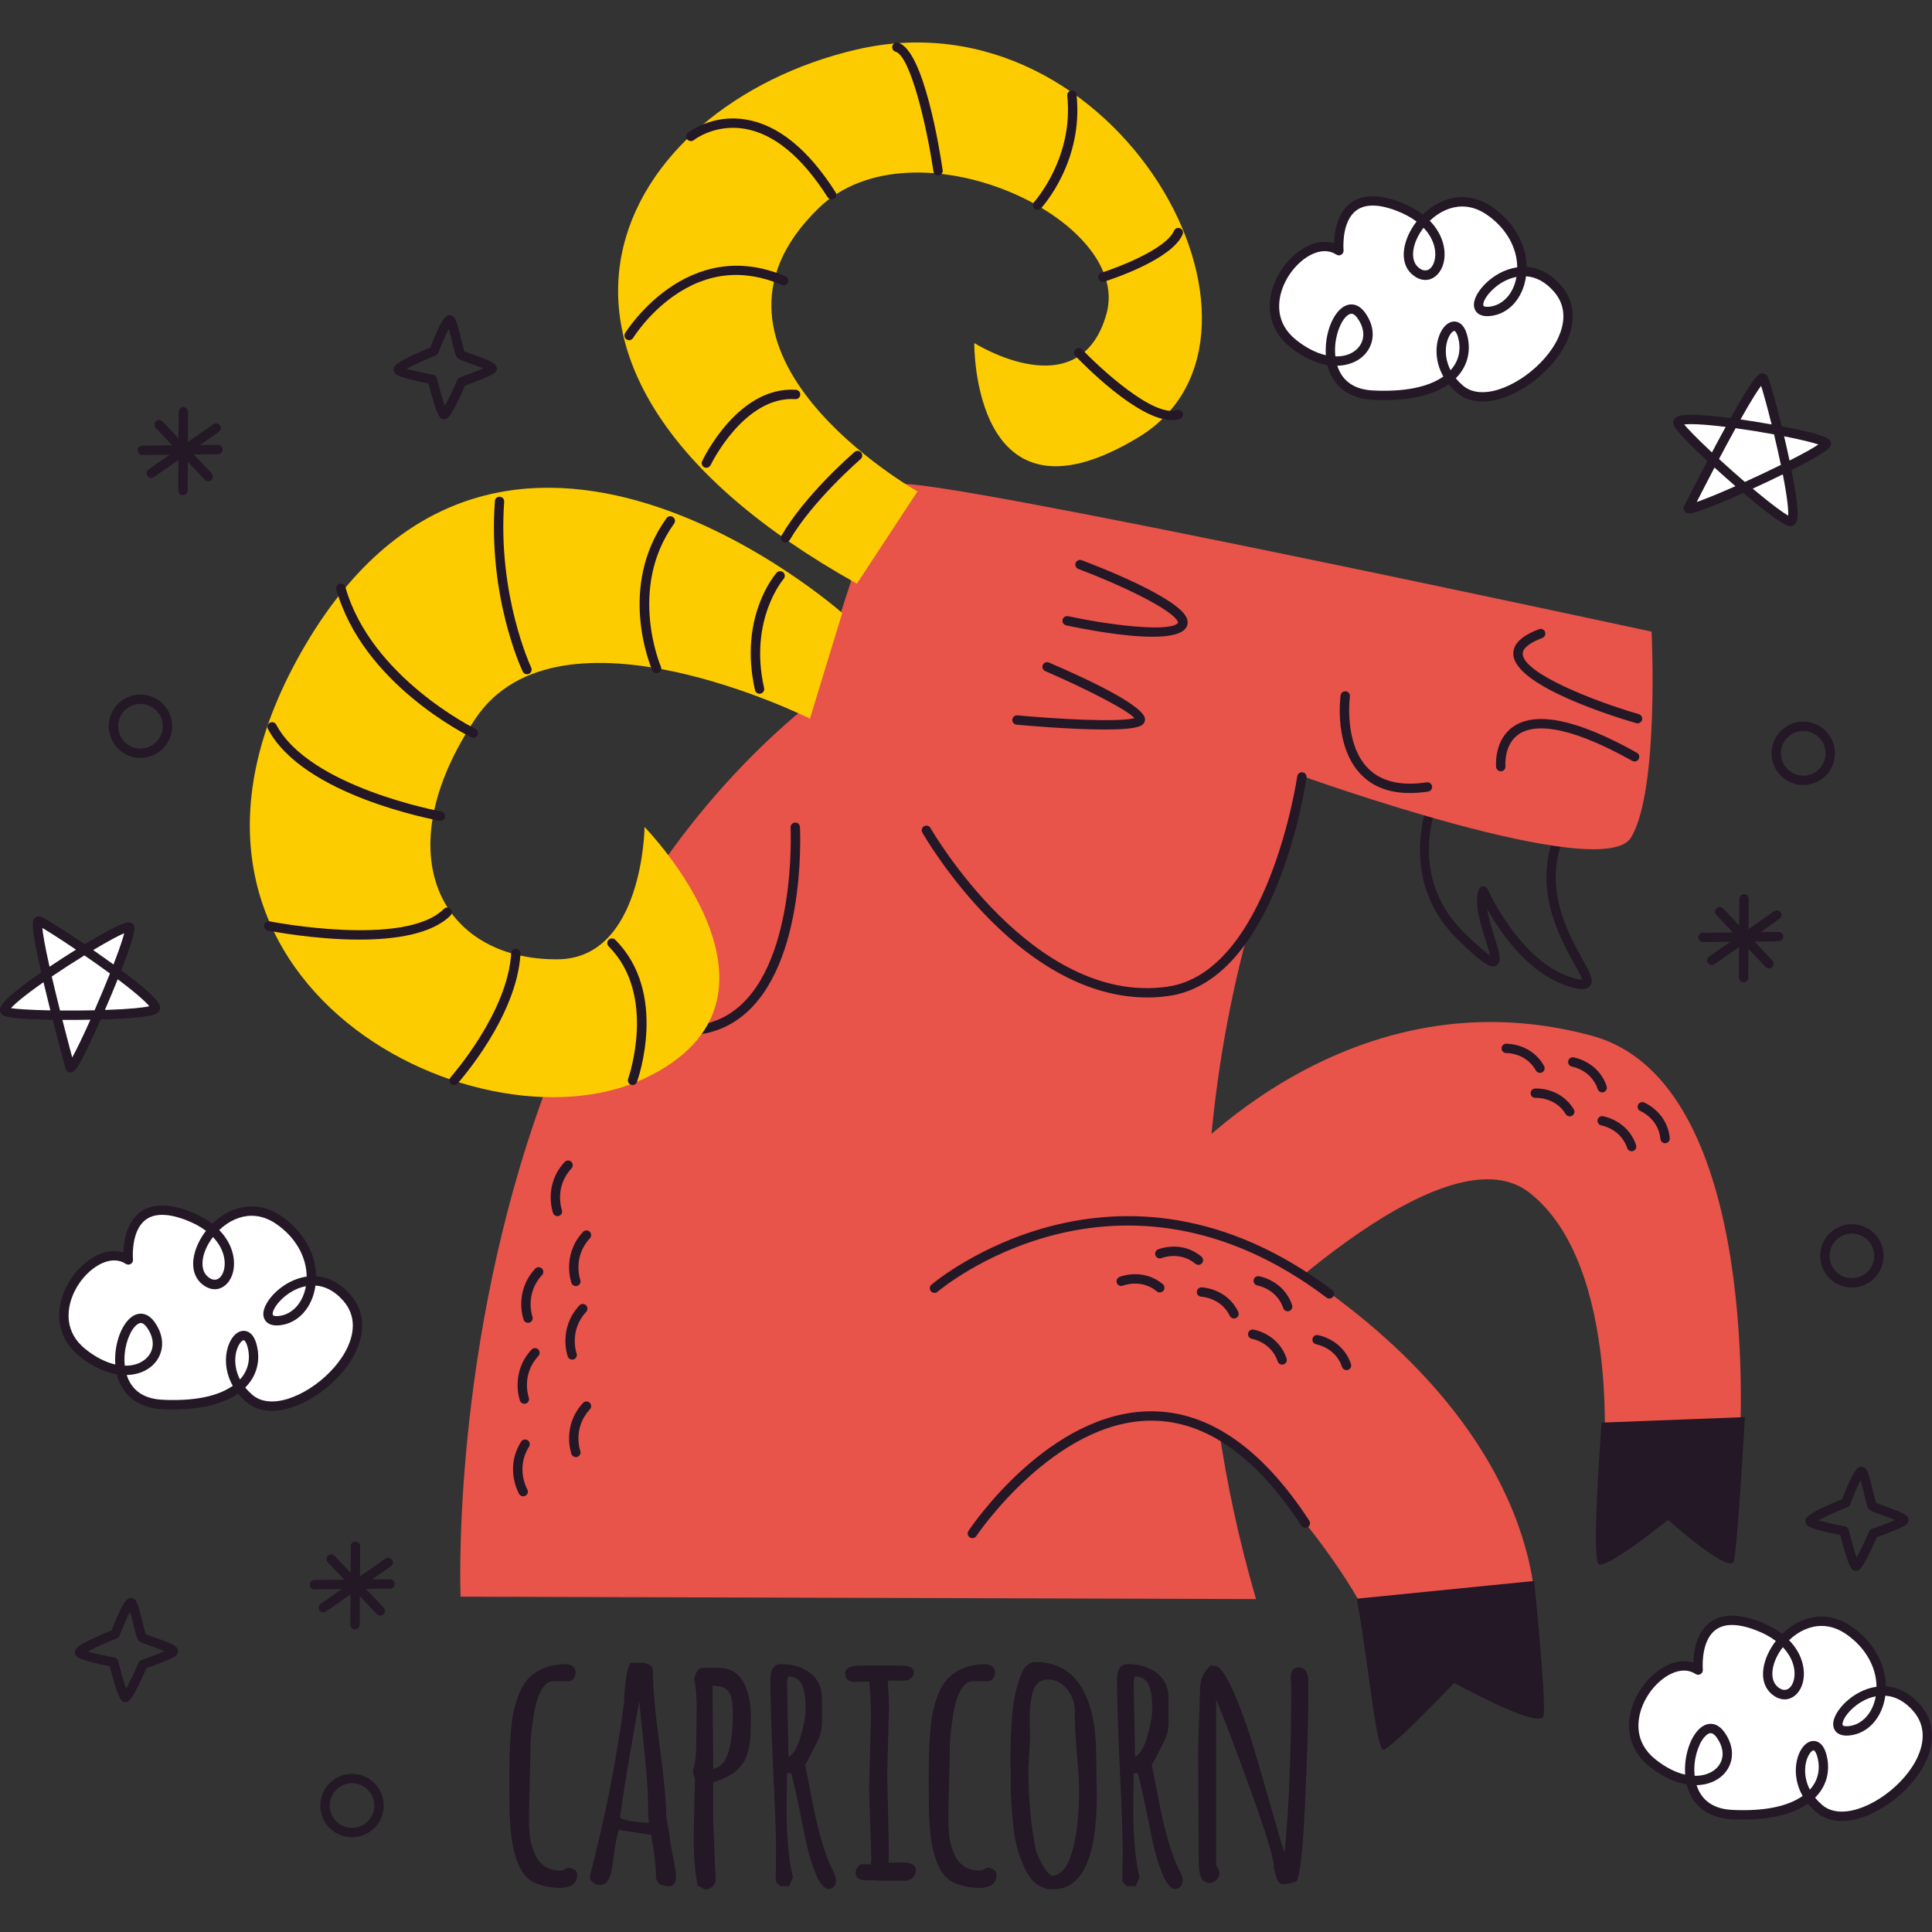 <?xml version="1.0" encoding="UTF-8"?>
<!-- Generator: Adobe Illustrator 25.2.3, SVG Export Plug-In . SVG Version: 6.00 Build 0)  -->
<svg xmlns="http://www.w3.org/2000/svg" xmlns:xlink="http://www.w3.org/1999/xlink" version="1.1" id="Capa_1" x="0px" y="0px" viewBox="0 0 512 512" style="enable-background:new 0 0 512 512;" xml:space="preserve" width="512" height="512">
<rect x="0" y="0" width="512" height="512" fill="#333333" stroke="none"/>
<g>
	<g>
		<path style="fill:#241726;" d="M419.319,262.119c-0.936,0-2.09-0.266-3.419-0.665c-10.768-3.229-18.317-14.378-21.797-20.591    c0.374,2.525,1.273,5.367,2.009,7.691c1.291,4.08,2.003,6.327,0.466,7.275c-1.363,0.839-3.156,0.068-10.159-6.745    c-18.323-17.827-6.15-41.315-6.025-41.55c0.322-0.605,1.071-0.837,1.674-0.513c0.603,0.319,0.833,1.069,0.513,1.674    c-0.473,0.895-11.409,22.1,5.565,38.614c3.856,3.751,5.779,5.289,6.734,5.908c-0.208-1.006-0.705-2.578-1.129-3.916    c-1.398-4.419-3.138-9.916-1.842-13.59c0.169-0.479,0.614-0.808,1.122-0.827c0.495-0.031,0.975,0.276,1.179,0.74    c0.086,0.193,8.64,19.331,22.401,23.46c1.529,0.457,2.305,0.556,2.677,0.561c-0.215-0.851-1.233-2.692-2.146-4.344    c-3.866-6.994-11.064-20.013-4.925-34.626c0.264-0.634,0.988-0.926,1.622-0.663c0.63,0.264,0.926,0.992,0.661,1.62    c-5.673,13.507,0.89,25.377,4.81,32.471c2.059,3.725,3.194,5.778,2.044,7.205C420.888,261.884,420.199,262.119,419.319,262.119z"/>
	</g>
	<g>
		<path style="fill:#241726;" d="M93.29,486.881c-0.002,0-0.035,0-0.036,0c-2.243-0.01-4.348-0.892-5.928-2.486    c-1.579-1.591-2.444-3.705-2.433-5.947c0.019-4.61,3.786-8.361,8.396-8.361c4.667,0.019,8.416,3.804,8.397,8.433    C101.666,483.13,97.899,486.881,93.29,486.881z M93.315,472.564c-3.277,0-5.931,2.643-5.946,5.894    c-0.007,1.582,0.602,3.072,1.715,4.196c1.114,1.122,2.597,1.744,4.179,1.751h0.027l0,0c3.25,0,5.906-2.643,5.919-5.894    C99.223,475.246,96.579,472.578,93.315,472.564z"/>
	</g>
	<g>
		<path style="fill:#241726;" d="M37.228,200.853c-0.002,0-0.035,0-0.036,0c-2.243-0.01-4.347-0.892-5.927-2.484    c-1.579-1.594-2.444-3.705-2.434-5.947c0.019-4.61,3.786-8.361,8.396-8.361c4.668,0.019,8.418,3.802,8.398,8.431    C45.606,197.102,41.839,200.853,37.228,200.853z M37.254,186.538c-3.277,0-5.933,2.643-5.946,5.894    c-0.007,1.582,0.602,3.069,1.716,4.194c1.114,1.122,2.597,1.744,4.178,1.751l0,0h0.027c3.25,0,5.907-2.643,5.921-5.894    C43.163,189.218,40.518,186.553,37.254,186.538z"/>
	</g>
	<g>
		<path style="fill:#241726;" d="M477.873,208.036c-0.002,0-0.035,0-0.035,0c-4.631-0.019-8.381-3.804-8.362-8.433    c0.019-4.61,3.786-8.361,8.396-8.361c2.279,0.01,4.385,0.892,5.964,2.486c1.579,1.591,2.444,3.705,2.434,5.947    C486.248,204.285,482.482,208.036,477.873,208.036z M477.899,193.719c-3.277,0-5.933,2.643-5.946,5.894    c-0.014,3.265,2.63,5.933,5.894,5.947h0.027l0,0c3.249,0,5.906-2.643,5.921-5.894c0.007-1.582-0.602-3.072-1.716-4.196    C480.964,194.347,479.48,193.726,477.899,193.719z"/>
	</g>
	<g>
		<path style="fill:#241726;" d="M490.775,341.214c-0.002,0-0.035,0-0.036,0c-4.63-0.019-8.38-3.804-8.361-8.433    c0.019-4.61,3.786-8.361,8.396-8.361c2.279,0.01,4.385,0.892,5.964,2.486c1.579,1.591,2.444,3.705,2.434,5.947    C499.152,337.463,495.386,341.214,490.775,341.214z M490.8,326.897c-3.277,0-5.933,2.643-5.946,5.894    c-0.015,3.265,2.63,5.933,5.894,5.947h0.027l0,0c3.25,0,5.907-2.643,5.921-5.894c0.007-1.582-0.602-3.072-1.716-4.196    C493.866,327.525,492.382,326.904,490.8,326.897z"/>
	</g>
	<g>
		<g>
			<path style="fill:#FFFFFF;" d="M34.008,333.901c0,0-1.764-18.299,15.563-11.794c17.327,6.505,11.033,22.983,4.548,17.043     s6.731-24.859,19.848-15.772s9.532,25.706-0.028,26.608s6.44-19.272,17.983-6.065s-15.446,35.609-25.851,26.663     s-1.546-22.489,0.728-13.967c2.274,8.522-4.939,16.549-23.913,15.56c-18.974-0.989-9.313-29.896-2.974-21.163     s-5.012,17.946-18.055,7.462C8.813,347.994,24.813,327.82,34.008,333.901z"/>
		</g>
		<g>
			<path style="fill:#241726;" d="M72.072,373.876c-2.703,0-4.993-0.791-6.809-2.353c-0.809-0.694-1.537-1.441-2.174-2.23     c-4.484,3.139-11.34,4.593-20.267,4.121c-6.225-0.324-10.5-3.666-11.858-9.215c-3.26-0.532-6.657-2.165-9.884-4.757     c-5.022-4.036-6.633-9.955-4.421-16.238c2.302-6.54,8.275-11.662,13.597-11.662c0.86,0,1.686,0.126,2.471,0.377     c0.069-2.508,0.602-6.711,3.178-9.546c2.977-3.287,7.783-3.804,14.104-1.424c2.399,0.9,4.491,2.034,6.234,3.376     c3.003-2.943,6.752-4.612,10.444-4.612c2.763,0,5.451,0.892,7.987,2.648c5.668,3.928,8.991,9.776,9.074,15.851     c3.361,0.225,6.495,1.906,9.108,4.895c3.523,4.029,4.079,9.294,1.568,14.823C90.566,366.425,80.122,373.876,72.072,373.876z      M64.991,367.707c0.549,0.684,1.181,1.333,1.886,1.94c1.354,1.163,3.102,1.753,5.195,1.753c7.074,0,16.653-6.91,20.097-14.494     c1.474-3.248,2.467-7.996-1.179-12.168c-2.194-2.51-4.677-3.872-7.39-4.053c-0.782,5.804-4.584,10.068-9.545,10.537     c-0.25,0.024-0.489,0.034-0.711,0.034h-0.001c-2.577,0-3.53-1.531-3.562-2.963c-0.077-3.381,5.148-9.089,11.49-9.986     c-0.053-5.294-2.989-10.431-8.009-13.909c-2.115-1.466-4.327-2.208-6.577-2.208c-2.994,0-6.068,1.366-8.586,3.783     c3.934,4.032,4.573,8.861,3.375,12.042c-0.848,2.247-2.593,3.645-4.556,3.645h-0.001c-1.238,0-2.495-0.551-3.634-1.594     c-3.583-3.284-2.184-9.394,1.305-13.885c-1.52-1.146-3.347-2.123-5.451-2.914c-5.28-1.978-9.107-1.744-11.395,0.767     c-3.062,3.362-2.507,9.686-2.501,9.749c0.045,0.476-0.186,0.934-0.595,1.18c-0.411,0.247-0.923,0.235-1.321-0.029     c-0.918-0.607-1.951-0.914-3.07-0.914c-4.266,0-9.317,4.489-11.261,10.008c-1.082,3.074-2.05,8.915,3.637,13.486     c2.622,2.107,5.333,3.502,7.928,4.087c-0.307-4.203,0.907-8.801,3.122-11.457c1.097-1.313,2.356-2.007,3.639-2.007     c0.926,0,2.301,0.372,3.593,2.152c2.22,3.059,2.66,6.45,1.207,9.302c-1.492,2.926-4.668,4.706-8.534,4.798     c0.981,3.091,3.444,6.245,9.363,6.554c8.364,0.423,14.731-0.868,18.74-3.693c-2.468-4.346-2.143-9.023-0.622-11.892     c0.903-1.705,2.183-2.682,3.512-2.682c0.914,0,2.575,0.472,3.415,3.623C69.133,360.57,68.039,364.666,64.991,367.707z      M64.579,355.152c-0.232,0-0.796,0.37-1.323,1.364c-1.146,2.162-1.4,5.671,0.345,9.065c2.157-2.373,2.868-5.393,2.001-8.644     C65.213,355.479,64.721,355.152,64.579,355.152z M33.072,361.912c3.075,0.094,5.716-1.241,6.842-3.446     c1.015-1.993,0.648-4.443-1.006-6.721c-0.375-0.518-0.954-1.132-1.588-1.132c-0.518,0-1.135,0.397-1.736,1.117     C33.959,353.677,32.614,357.793,33.072,361.912z M81.069,340.849c-5.086,0.975-8.854,5.56-8.813,7.386     c0.005,0.203,0.013,0.544,1.087,0.544h0.001c0.149,0,0.31-0.007,0.479-0.024C77.469,348.412,80.308,345.241,81.069,340.849z      M56.442,327.823c-2.994,3.891-3.698,8.39-1.486,10.414c1.695,1.56,3.4,1.025,4.2-1.096     C60.06,334.745,59.516,331.047,56.442,327.823z"/>
		</g>
	</g>
	<g>
		<g>
			<path style="fill:#FFFFFF;" d="M354.824,66.434c0,0-1.764-18.299,15.563-11.794s11.033,22.983,4.548,17.043     c-6.485-5.94,6.731-24.859,19.848-15.772c13.116,9.087,9.532,25.706-0.028,26.608s6.44-19.272,17.983-6.065     s-15.446,35.609-25.851,26.663s-1.546-22.489,0.728-13.967c2.274,8.522-4.939,16.549-23.913,15.56     c-18.974-0.989-9.313-29.896-2.974-21.163c6.34,8.734-5.012,17.946-18.055,7.462S345.628,60.352,354.824,66.434z"/>
		</g>
		<g>
			<path style="fill:#241726;" d="M392.884,106.408c-2.701,0-4.991-0.791-6.806-2.351c-0.809-0.697-1.538-1.444-2.175-2.232     c-4.485,3.142-11.349,4.588-20.267,4.121c-6.225-0.324-10.499-3.666-11.857-9.215c-3.259-0.532-6.657-2.165-9.884-4.757     c-5.022-4.036-6.633-9.955-4.421-16.238c2.302-6.54,8.274-11.66,13.596-11.66c0.861,0,1.687,0.126,2.472,0.377     c0.069-2.508,0.603-6.714,3.178-9.548c2.983-3.282,7.782-3.799,14.104-1.425c2.399,0.9,4.49,2.034,6.233,3.376     c3.003-2.943,6.754-4.612,10.446-4.612c2.763,0,5.45,0.892,7.986,2.648c5.668,3.928,8.991,9.776,9.075,15.851     c3.359,0.225,6.494,1.906,9.107,4.895c3.521,4.029,4.079,9.292,1.57,14.821c-3.856,8.494-14.302,15.948-22.352,15.948     C392.885,106.408,392.884,106.408,392.884,106.408z M385.805,100.241c0.55,0.682,1.183,1.333,1.889,1.94     c1.352,1.163,3.098,1.751,5.19,1.751h0.001c7.075,0,16.654-6.91,20.098-14.494c1.474-3.248,2.467-7.996-1.179-12.168     c-2.194-2.51-4.676-3.872-7.389-4.053c-0.782,5.804-4.586,10.068-9.546,10.537c-0.25,0.024-0.489,0.034-0.711,0.034h-0.001     c-2.576,0-3.529-1.531-3.561-2.963c-0.077-3.379,5.147-9.089,11.49-9.986c-0.053-5.294-2.989-10.431-8.01-13.909     c-2.114-1.466-4.327-2.208-6.576-2.208c-2.994,0-6.069,1.366-8.587,3.783c3.935,4.032,4.573,8.861,3.375,12.042     c-0.846,2.247-2.593,3.645-4.556,3.645h-0.001c-1.238,0-2.495-0.551-3.634-1.594c-3.583-3.284-2.184-9.394,1.305-13.885     c-1.519-1.146-3.347-2.123-5.45-2.914c-5.282-1.983-9.107-1.746-11.394,0.767c-3.063,3.364-2.508,9.689-2.502,9.751     c0.045,0.476-0.186,0.934-0.596,1.18c-0.408,0.247-0.921,0.237-1.319-0.029c-0.918-0.607-1.952-0.914-3.072-0.914     c-4.266,0-9.317,4.489-11.259,10.005c-1.082,3.074-2.05,8.915,3.637,13.486c2.622,2.107,5.333,3.502,7.928,4.087     c-0.307-4.203,0.907-8.801,3.122-11.454c1.097-1.316,2.356-2.01,3.64-2.01c0.925,0,2.3,0.375,3.591,2.152     c2.22,3.059,2.66,6.45,1.207,9.299c-1.492,2.929-4.668,4.706-8.535,4.801c0.981,3.091,3.444,6.245,9.363,6.554     c8.368,0.426,14.732-0.868,18.741-3.693c-2.468-4.348-2.142-9.023-0.62-11.894c0.902-1.703,2.182-2.68,3.51-2.68     c0.914,0,2.573,0.472,3.415,3.623C389.949,93.101,388.855,97.198,385.805,100.241z M385.395,87.684     c-0.232,0-0.796,0.37-1.323,1.364c-1.146,2.162-1.402,5.671,0.343,9.065c2.159-2.373,2.87-5.393,2.003-8.644     C386.029,88.013,385.537,87.684,385.395,87.684z M353.887,94.444c3.18,0.109,5.717-1.241,6.842-3.449     c1.016-1.99,0.649-4.44-1.005-6.719c-0.374-0.518-0.953-1.132-1.587-1.132c-0.519,0-1.135,0.397-1.738,1.12     C354.776,86.208,353.43,90.325,353.887,94.444z M401.885,73.381c-5.086,0.975-8.855,5.56-8.813,7.386     c0.005,0.203,0.012,0.544,1.086,0.544c0,0,0,0,0.001,0c0.149,0,0.31-0.007,0.479-0.024     C398.285,80.943,401.123,77.773,401.885,73.381z M377.258,60.355c-2.995,3.891-3.699,8.39-1.487,10.414     c1.691,1.553,3.399,1.028,4.201-1.096C380.875,67.274,380.331,63.578,377.258,60.355z"/>
		</g>
	</g>
	<g>
		<g>
			<path style="fill:#FFFFFF;" d="M450.037,442.597c0,0-1.764-18.299,15.563-11.794c17.327,6.505,11.033,22.983,4.548,17.043     c-6.485-5.94,6.732-24.859,19.848-15.772c13.116,9.087,9.532,25.706-0.028,26.608c-9.56,0.902,6.44-19.272,17.983-6.065     c11.542,13.206-15.446,35.609-25.851,26.663c-10.405-8.945-1.546-22.489,0.728-13.967s-4.939,16.549-23.913,15.56     c-18.974-0.989-9.313-29.896-2.974-21.163c6.34,8.734-5.012,17.946-18.055,7.462     C424.842,456.689,440.842,436.515,450.037,442.597z"/>
		</g>
		<g>
			<path style="fill:#241726;" d="M488.101,482.571c-2.703,0-4.993-0.791-6.809-2.353c-0.809-0.694-1.537-1.441-2.174-2.23     c-4.484,3.139-11.333,4.595-20.267,4.121c-6.225-0.324-10.5-3.666-11.858-9.215c-3.26-0.532-6.657-2.165-9.884-4.757     c-5.022-4.036-6.633-9.955-4.421-16.238c2.302-6.54,8.275-11.662,13.597-11.662c0.86,0,1.686,0.126,2.471,0.377     c0.069-2.508,0.602-6.711,3.178-9.546c2.981-3.287,7.782-3.802,14.104-1.424c2.399,0.9,4.491,2.034,6.234,3.376     c3.003-2.943,6.753-4.612,10.444-4.612c2.763,0,5.451,0.892,7.987,2.648c5.668,3.928,8.991,9.776,9.074,15.851     c3.361,0.225,6.495,1.906,9.108,4.895c3.523,4.029,4.079,9.294,1.568,14.823C506.595,475.12,496.151,482.571,488.101,482.571z      M481.02,476.402c0.549,0.684,1.181,1.333,1.886,1.94c1.354,1.163,3.102,1.753,5.195,1.753c7.074,0,16.653-6.91,20.097-14.494     c1.474-3.248,2.467-7.996-1.179-12.168c-2.194-2.51-4.677-3.872-7.39-4.053c-0.782,5.804-4.584,10.068-9.545,10.537     c-0.25,0.024-0.489,0.034-0.711,0.034h-0.001c-2.577,0-3.53-1.531-3.562-2.963c-0.077-3.381,5.148-9.089,11.49-9.986     c-0.053-5.294-2.989-10.431-8.009-13.909c-2.115-1.466-4.327-2.208-6.577-2.208c-2.994,0-6.068,1.366-8.586,3.783     c3.934,4.032,4.573,8.861,3.375,12.042c-0.848,2.247-2.593,3.645-4.556,3.645h-0.001c-1.238,0-2.495-0.551-3.634-1.594     c-3.583-3.284-2.184-9.393,1.305-13.885c-1.52-1.146-3.347-2.123-5.451-2.914c-5.277-1.981-9.106-1.746-11.395,0.767     c-3.062,3.362-2.507,9.686-2.501,9.749c0.045,0.476-0.186,0.934-0.595,1.18c-0.41,0.249-0.924,0.237-1.32-0.029     c-0.918-0.607-1.951-0.914-3.07-0.914c-4.266,0-9.317,4.489-11.261,10.008c-1.082,3.074-2.05,8.915,3.637,13.486     c2.622,2.107,5.333,3.502,7.928,4.087c-0.306-4.203,0.907-8.801,3.122-11.454c1.097-1.316,2.356-2.01,3.64-2.01     c0.925,0,2.3,0.375,3.591,2.152c2.22,3.059,2.66,6.45,1.207,9.302c-1.492,2.926-4.668,4.706-8.534,4.798     c0.981,3.091,3.444,6.245,9.363,6.554c8.362,0.423,14.732-0.868,18.74-3.693c-2.468-4.346-2.143-9.023-0.622-11.892     c0.903-1.705,2.183-2.682,3.512-2.682c0.914,0,2.575,0.472,3.415,3.623C485.163,469.265,484.068,473.362,481.02,476.402z      M480.608,463.847c-0.232,0-0.796,0.37-1.323,1.364c-1.146,2.162-1.4,5.671,0.345,9.065c2.157-2.373,2.868-5.393,2.001-8.644     C481.242,464.174,480.75,463.847,480.608,463.847z M449.101,470.607c3.097,0.07,5.716-1.243,6.842-3.446     c1.015-1.993,0.648-4.443-1.006-6.721c-0.374-0.518-0.953-1.132-1.587-1.132c-0.519,0-1.135,0.397-1.738,1.12     C449.989,462.372,448.643,466.488,449.101,470.607z M497.098,449.544c-5.086,0.975-8.854,5.56-8.813,7.386     c0.005,0.203,0.013,0.544,1.087,0.544c0,0,0,0,0.001,0c0.149,0,0.31-0.007,0.479-0.024     C493.498,457.107,496.337,453.936,497.098,449.544z M472.471,436.518c-2.994,3.891-3.698,8.39-1.486,10.414     c1.695,1.558,3.4,1.025,4.2-1.096C476.09,443.437,475.545,439.742,472.471,436.518z"/>
		</g>
	</g>
	<g>
		<path style="fill:#241726;" d="M491.855,416.285c-0.911,0-1.773,0-4.157-9.493c-8.042-1.548-8.725-2.467-8.987-2.82    c-0.229-0.307-0.328-0.871-0.223-1.241c0.146-0.518,0.485-1.717,9.678-5.422c3.302-8.61,4.427-8.61,5.176-8.61    c0.391,0,0.926,0.278,1.161,0.593c0.594,0.796,1.128,2.859,1.94,6.158c0.254,1.028,0.559,2.271,0.735,2.82    c0.485,0.218,1.544,0.597,2.423,0.912c4.733,1.695,5.953,2.273,6.176,3.41c0.085,0.428-0.133,1.052-0.457,1.342    c-0.961,0.863-5.525,2.559-7.924,3.413c-3.893,8.857-4.729,8.9-5.469,8.936C491.903,416.285,491.875,416.285,491.855,416.285z     M481.872,402.91c1.611,0.462,4.521,1.122,7.062,1.596c0.478,0.087,0.859,0.447,0.975,0.919c0.649,2.634,1.498,5.633,2.113,7.357    c0.89-1.608,2.231-4.428,3.318-6.922c0.138-0.314,0.4-0.559,0.724-0.672c2.169-0.764,4.619-1.7,6.158-2.373    c-1.071-0.45-2.518-0.967-3.457-1.304c-2.704-0.97-3.213-1.18-3.562-1.649c-0.305-0.411-0.493-1.091-1.165-3.821    c-0.25-1.016-0.632-2.571-0.975-3.744c-0.799,1.533-1.911,4.114-2.775,6.397c-0.123,0.327-0.377,0.583-0.7,0.713    C486.767,400.533,483.566,401.967,481.872,402.91z"/>
	</g>
	<g>
		<path style="fill:#241726;" d="M33.256,451.049c-0.911,0-1.772,0-4.156-9.495c-8.042-1.548-8.724-2.464-8.986-2.815    c-0.23-0.31-0.329-0.873-0.224-1.243c0.146-0.518,0.485-1.717,9.678-5.422c3.302-8.61,4.427-8.61,5.176-8.61    c0.391,0,0.926,0.278,1.161,0.593c0.593,0.798,1.128,2.859,1.941,6.16c0.252,1.028,0.556,2.266,0.733,2.818    c0.485,0.215,1.542,0.595,2.419,0.909c4.738,1.698,5.959,2.276,6.182,3.413c0.083,0.428-0.134,1.05-0.46,1.342    c-0.96,0.861-5.523,2.556-7.922,3.41c-3.894,8.859-4.731,8.903-5.471,8.939C33.304,451.049,33.278,451.049,33.256,451.049z     M23.276,437.672c1.611,0.462,4.521,1.122,7.061,1.596c0.478,0.087,0.859,0.447,0.975,0.919c0.649,2.634,1.498,5.633,2.113,7.36    c0.89-1.608,2.231-4.431,3.318-6.924c0.138-0.314,0.4-0.559,0.724-0.672c2.168-0.762,4.617-1.7,6.155-2.37    c-1.073-0.452-2.52-0.97-3.461-1.306c-2.698-0.967-3.207-1.178-3.556-1.645c-0.306-0.414-0.493-1.093-1.165-3.821    c-0.25-1.016-0.632-2.571-0.975-3.746c-0.799,1.533-1.911,4.114-2.775,6.397c-0.123,0.327-0.377,0.583-0.7,0.713    C28.171,435.297,24.97,436.729,23.276,437.672z"/>
	</g>
	<g>
		<path style="fill:#241726;" d="M117.717,111.105c-0.911,0-1.773,0-4.156-9.493c-8.042-1.548-8.724-2.464-8.986-2.815    c-0.23-0.31-0.329-0.876-0.224-1.246c0.146-0.518,0.487-1.717,9.678-5.422c3.301-8.607,4.426-8.607,5.176-8.607    c0.392,0,0.927,0.278,1.161,0.593c0.593,0.796,1.127,2.854,1.938,6.153c0.254,1.03,0.56,2.273,0.736,2.825    c0.485,0.215,1.544,0.595,2.425,0.909c4.731,1.695,5.951,2.276,6.173,3.41c0.085,0.428-0.133,1.052-0.457,1.342    c-0.961,0.863-5.525,2.559-7.923,3.413c-3.894,8.857-4.731,8.9-5.471,8.936C117.765,111.105,117.737,111.105,117.717,111.105z     M107.734,97.73c1.611,0.462,4.523,1.122,7.063,1.596c0.478,0.087,0.859,0.447,0.975,0.919c0.649,2.634,1.498,5.633,2.111,7.357    c0.891-1.606,2.232-4.428,3.319-6.922c0.138-0.314,0.4-0.559,0.724-0.672c2.169-0.764,4.619-1.7,6.156-2.373    c-1.071-0.45-2.516-0.967-3.455-1.304c-2.705-0.97-3.215-1.18-3.565-1.652c-0.304-0.406-0.492-1.086-1.166-3.824    c-0.249-1.013-0.63-2.566-0.972-3.739c-0.801,1.533-1.911,4.114-2.775,6.397c-0.123,0.326-0.377,0.583-0.7,0.713    C112.629,95.353,109.428,96.787,107.734,97.73z"/>
	</g>
	<g>
		<g>
			<path style="fill:#241726;" d="M462.068,260.291c-0.002,0-0.005,0-0.005,0c-0.687-0.005-1.237-0.561-1.233-1.246l0.125-20.84     c0.005-0.684,0.637-1.265,1.246-1.231c0.684,0.005,1.235,0.561,1.231,1.246l-0.125,20.84     C463.303,259.742,462.749,260.291,462.068,260.291z"/>
		</g>
		<g>
			<path style="fill:#241726;" d="M453.669,255.741c-0.392,0-0.776-0.184-1.017-0.53c-0.391-0.561-0.254-1.333,0.307-1.724     l17.211-11.998c0.562-0.389,1.334-0.256,1.724,0.307c0.391,0.561,0.254,1.333-0.307,1.724l-17.211,11.998     C454.16,255.669,453.913,255.741,453.669,255.741z"/>
		</g>
		<g>
			<path style="fill:#241726;" d="M468.778,256.617c-0.328,0-0.655-0.131-0.9-0.387l-13.01-13.749     c-0.469-0.496-0.449-1.282,0.048-1.751c0.498-0.469,1.281-0.445,1.751,0.048l13.01,13.749c0.469,0.496,0.449,1.282-0.048,1.751     C469.39,256.506,469.084,256.617,468.778,256.617z"/>
		</g>
		<g>
			<path style="fill:#241726;" d="M451.313,249.649c-0.678,0-1.232-0.547-1.238-1.226c-0.006-0.684,0.543-1.243,1.226-1.25     l20.047-0.193c0.004,0,0.008,0,0.012,0c0.678,0,1.232,0.547,1.238,1.226c0.006,0.684-0.543,1.243-1.226,1.25l-20.047,0.193     C451.322,249.649,451.317,249.649,451.313,249.649z"/>
		</g>
	</g>
	<g>
		<g>
			<path style="fill:#241726;" d="M94.076,431.833c-0.002,0-0.005,0-0.007,0c-0.684-0.005-1.235-0.561-1.231-1.246l0.125-20.84     c0.004-0.682,0.557-1.231,1.238-1.231c0.002,0,0.005,0,0.007,0c0.684,0.005,1.235,0.561,1.231,1.246l-0.125,20.84     C95.31,431.284,94.756,431.833,94.076,431.833z"/>
		</g>
		<g>
			<path style="fill:#241726;" d="M85.677,427.287c-0.392,0-0.776-0.184-1.017-0.53c-0.391-0.561-0.254-1.333,0.307-1.724     l17.21-11.998c0.564-0.392,1.333-0.254,1.724,0.307c0.391,0.561,0.254,1.333-0.307,1.724l-17.21,11.998     C86.168,427.214,85.922,427.287,85.677,427.287z"/>
		</g>
		<g>
			<path style="fill:#241726;" d="M100.787,428.162c-0.328,0-0.655-0.131-0.9-0.387l-13.012-13.749     c-0.469-0.496-0.449-1.282,0.048-1.751c0.498-0.469,1.278-0.445,1.751,0.048l13.012,13.749c0.469,0.496,0.449,1.282-0.048,1.751     C101.399,428.051,101.093,428.162,100.787,428.162z"/>
		</g>
		<g>
			<path style="fill:#241726;" d="M83.322,421.194c-0.678,0-1.232-0.547-1.238-1.226c-0.006-0.684,0.543-1.243,1.226-1.25     l20.046-0.193c0.682,0.102,1.244,0.544,1.25,1.226c0.006,0.684-0.543,1.243-1.226,1.25l-20.046,0.193     C83.33,421.194,83.325,421.194,83.322,421.194z"/>
		</g>
	</g>
	<g>
		<g>
			<path style="fill:#241726;" d="M48.473,131.21c-0.002,0-0.005,0-0.007,0c-0.684-0.005-1.235-0.561-1.231-1.246l0.125-20.84     c0.005-0.684,0.538-1.313,1.246-1.231c0.684,0.005,1.235,0.561,1.231,1.246l-0.125,20.84     C49.708,130.661,49.154,131.21,48.473,131.21z"/>
		</g>
		<g>
			<path style="fill:#241726;" d="M40.074,126.663c-0.392,0-0.776-0.184-1.017-0.53c-0.391-0.561-0.254-1.333,0.307-1.724     l17.211-12.001c0.565-0.389,1.335-0.254,1.724,0.307c0.391,0.561,0.254,1.333-0.307,1.724L40.781,126.44     C40.565,126.59,40.318,126.663,40.074,126.663z"/>
		</g>
		<g>
			<path style="fill:#241726;" d="M55.183,127.538c-0.328,0-0.655-0.131-0.9-0.387L41.273,113.4     c-0.47-0.498-0.449-1.282,0.048-1.751c0.497-0.469,1.282-0.447,1.751,0.048l13.01,13.752c0.47,0.498,0.449,1.282-0.048,1.751     C55.795,127.427,55.489,127.538,55.183,127.538z"/>
		</g>
		<g>
			<path style="fill:#241726;" d="M37.718,120.568c-0.678,0-1.232-0.547-1.238-1.226c-0.006-0.684,0.543-1.243,1.226-1.25     l20.047-0.191c0.005,0,0.008,0,0.012,0c0.678,0,1.232,0.547,1.238,1.226c0.006,0.684-0.543,1.243-1.226,1.25l-20.047,0.191     C37.725,120.568,37.722,120.568,37.718,120.568z"/>
		</g>
	</g>
	<g>
		<path style="fill:#241726;" d="M135.028,478.02l-0.042-5.105v-2.087c0-8.564,0.424-14.521,1.276-17.868    c1.022-4.143,2.439-7.006,4.255-8.595c2.467-2.213,5.587-3.318,9.36-3.318c0.908,0,1.582,0.213,2.022,0.636    c0.439,0.426,0.659,0.938,0.659,1.533c0,0.595-0.178,1.127-0.532,1.596c-0.354,0.467-0.802,0.716-1.34,0.742h-4.085    c-1.191,0-2.227,0.767-3.105,2.298c-0.851,1.533-1.475,3.405-1.873,5.618c-0.738,4.199-1.092,7.672-1.063,10.424v0.426    l-0.383,16.806c0,3.546,0.191,5.998,0.574,7.36s0.78,2.462,1.191,3.299c0.411,0.837,0.901,1.524,1.468,2.063    c1.305,1.248,2.978,1.872,5.021,1.872c0.681,0,1.305-0.254,1.872-0.764c0.681,0,1.29,0.155,1.83,0.467    c0.539,0.312,0.809,0.796,0.809,1.446c0,2.298-1.603,3.446-4.808,3.446c-1.305,0-2.674-0.191-4.107-0.573    c-1.432-0.385-2.503-0.803-3.212-1.255C136.957,495.99,135.028,489.167,135.028,478.02z"/>
		<path style="fill:#241726;" d="M176.555,481.38l0.936,5.362c0,0.709,0.277,2.44,0.83,5.19c0.554,2.752,0.83,4.554,0.83,5.405    v0.085c0,1.277-0.482,2.099-1.446,2.467c-1.22,0-2.169-0.198-2.85-0.595c-0.681-0.397-1.022-1.163-1.022-2.298    c0-2.467-0.426-6.056-1.276-10.765l-8.595-1.277c-0.539,1.93-0.95,4.044-1.233,6.341c-0.284,2.298-0.554,3.971-0.809,5.018    c-0.51,2.157-1.461,3.236-2.85,3.236c-0.681,0-1.312-0.22-1.894-0.66c-0.582-0.44-0.872-1.001-0.872-1.681l0.213-0.767    c3.914-15.118,6.821-29.84,8.722-44.164c0.056-0.397,0.141-1.56,0.255-3.49c0.283-4.254,0.822-6.963,1.617-8.126h2.936    c0.793,0,1.489,0.186,2.085,0.554c0.595,0.37,0.894,0.921,0.894,1.659c0,4.426,0.588,10.992,1.766,19.699    C175.966,471.283,176.555,477.551,176.555,481.38z M172.002,483.126c-0.171-0.851-0.255-2.334-0.255-4.448    c0-2.111-0.121-4.735-0.362-7.87c-0.242-3.134-0.589-6.779-1.042-10.937c-0.455-4.155-0.765-7.168-0.936-9.04    c-2.639,14.608-4.34,24.906-5.105,30.889C165.294,482.374,167.861,482.843,172.002,483.126z"/>
		<path style="fill:#241726;" d="M184.512,461.425l0.127-8.296c0-3.546-0.227-6.24-0.681-8.085c0.397-2.041,1.177-3.062,2.34-3.062    h3.83c3.347,0,5.702,1.388,7.063,4.17c1.191,2.467,1.787,5.304,1.787,8.508c0,4.058-0.1,6.547-0.299,7.468    s-0.411,1.795-0.637,2.617c-0.229,0.822-0.504,1.487-0.831,2c-0.327,0.51-0.744,1.069-1.255,1.678    c-0.51,0.612-1.092,1.129-1.744,1.555c-1.446,0.936-3.191,1.729-5.234,2.382v9.319l0.681,16.509c0,0.709-0.297,1.311-0.894,1.807    c-0.595,0.496-1.276,0.745-2.042,0.745l-1.83-1.064c-0.709-3.205-1.063-7.473-1.063-12.806l0.34-15.529    c-0.34-0.767-0.51-1.475-0.51-2.128v-0.297C184.228,467.78,184.512,465.285,184.512,461.425z M188.851,451.639l0.171,16.978v0.126    c3.461-0.452,5.191-5.359,5.191-14.721c0-2.75-0.341-4.622-1.022-5.616c-0.738-1.05-1.872-1.574-3.403-1.574    c0-0.085-0.313-0.128-0.937-0.128V451.639z"/>
		<path style="fill:#241726;" d="M208.551,469.892l-0.086,9.447c0,7.688,0.554,13.742,1.66,18.168l-0.979,2.341h-2.425l-1.149-1.277    c0.057-2.61,0.085-5.538,0.085-8.786c0-3.248-0.248-10.189-0.745-20.828c-0.496-10.637-0.744-18.579-0.744-23.827    c0-2.75,0.964-4.126,2.893-4.126c3.035,0,5.588,0.793,7.659,2.382c2.07,1.589,3.105,3.858,3.105,6.808v6.126    c0,1.676-0.312,3.2-0.936,4.576s-1.347,2.822-2.169,4.339c-0.824,1.519-1.277,2.36-1.362,2.532    c0.312,1.417,0.865,4.199,1.659,8.339c1.701,9.048,3.588,15.558,5.659,19.53c0.595,1.134,0.892,2.022,0.892,2.66    c0,0.636-0.177,1.175-0.531,1.616c-0.356,0.44-0.83,0.66-1.426,0.66c-1.22,0-2.389-1.398-3.51-4.191    c-1.121-2.793-2.021-5.894-2.701-9.297c-2.071-10.409-3.334-16.141-3.787-17.191H208.551z M208.891,444.236l-0.297,1.233    c0,2.382,0.057,5.824,0.171,10.317c0.112,4.498,0.169,7.766,0.169,9.809c1.362-0.709,2.461-2.561,3.298-5.553    c0.837-2.994,1.255-5.284,1.255-6.871c0-1.589-0.042-2.76-0.127-3.512c-0.086-0.752-0.27-1.582-0.554-2.489    C212.238,445.3,210.933,444.321,208.891,444.236z"/>
		<path style="fill:#241726;" d="M235.102,470.105l0.426,18.509v2.595l-0.042,2.426h1.149l2.51-0.085    c2.382,0,3.573,0.723,3.573,2.169c0,0.738-0.291,1.369-0.872,1.894c-0.582,0.525-1.255,0.788-2.021,0.788h-3.83    c-2.639,0-4.326-0.058-5.063-0.172c-0.455,0.058-0.809,0.085-1.064,0.085c-2.07,0-3.105-0.651-3.105-1.957    c0-0.539,0.169-1.05,0.51-1.531c0.34-0.484,0.681-0.738,1.021-0.767h2.468l0.171-1.149l-0.596-18.509l0.468-19.401    c0-3.318-0.141-6.438-0.426-9.36h-1.659l-2,0.085c-0.85,0-1.518-0.164-1.999-0.491c-0.482-0.324-0.723-0.941-0.723-1.85    c0-1.333,1.432-2,4.296-2h10.383c2.353,0,3.531,0.612,3.531,1.831c0,0.539-0.255,1.035-0.765,1.49    c-0.512,0.452-1.093,0.68-1.745,0.68h-4.467c0.226,2.382,0.34,5.079,0.34,8.085L235.102,470.105z"/>
		<path style="fill:#241726;" d="M246.164,478.02l-0.042-5.105v-2.087c0-8.564,0.424-14.521,1.276-17.868    c1.022-4.143,2.439-7.006,4.255-8.595c2.467-2.213,5.587-3.318,9.36-3.318c0.908,0,1.582,0.213,2.022,0.636    c0.439,0.426,0.659,0.938,0.659,1.533c0,0.595-0.178,1.127-0.532,1.596c-0.354,0.467-0.802,0.716-1.34,0.742h-4.085    c-1.191,0-2.227,0.767-3.105,2.298c-0.851,1.533-1.475,3.405-1.873,5.618c-0.738,4.199-1.092,7.672-1.063,10.424v0.426    l-0.383,16.806c0,3.546,0.191,5.998,0.574,7.36c0.383,1.362,0.78,2.462,1.191,3.299c0.411,0.837,0.901,1.524,1.468,2.063    c1.305,1.248,2.978,1.872,5.021,1.872c0.681,0,1.305-0.254,1.872-0.764c0.681,0,1.29,0.155,1.83,0.467    c0.539,0.312,0.809,0.796,0.809,1.446c0,2.298-1.603,3.446-4.808,3.446c-1.305,0-2.674-0.191-4.107-0.573    c-1.432-0.385-2.503-0.803-3.212-1.255C248.093,495.99,246.164,489.167,246.164,478.02z"/>
		<path style="fill:#241726;" d="M267.82,472.446l0.086-3.318c0-0.283-0.042-0.426-0.128-0.426v-1.574    c0-9.132,0.525-15.628,1.574-19.488c0.879-3.26,1.73-5.275,2.553-6.041c0.822-0.764,1.631-1.149,2.426-1.149    c6.75,0,11.402,3.405,13.956,10.213c1.474,3.913,2.212,8.736,2.212,14.465v0.638l0.171,9.87c0,16.71-3.872,25.063-11.616,25.063    c-3.206,0-5.658-1.773-7.361-5.321c-1.617-3.403-2.61-6.75-2.978-10.039C268.119,480.374,267.82,476.076,267.82,472.446z     M272.969,460.532l-0.426,8.042c0,8.424,0.681,15.771,2.042,22.04c1.446,3.659,2.822,5.814,4.127,6.467    c1.048,0,2-0.426,2.85-1.277c0.851-0.849,1.525-1.99,2.022-3.425c0.496-1.432,0.914-2.941,1.255-4.53    c0.311-1.56,0.553-3.236,0.723-5.021c0.283-3.093,0.426-5.729,0.426-7.916c0-2.184-0.192-5.531-0.574-10.042    c-0.383-4.508-0.574-7.87-0.574-10.083v-1.531c-0.058-2.128-0.752-4.022-2.085-5.681c-1.334-1.659-3.036-2.489-5.107-2.489    c-1.986,0-3.305,1.12-3.957,3.362c-0.539,1.872-0.808,4.184-0.808,6.934L272.969,460.532z"/>
		<path style="fill:#241726;" d="M300.412,469.892l-0.086,9.447c0,7.688,0.554,13.742,1.66,18.168l-0.979,2.341h-2.425l-1.149-1.277    c0.057-2.61,0.085-5.538,0.085-8.786c0-3.248-0.248-10.189-0.745-20.828c-0.496-10.637-0.744-18.579-0.744-23.827    c0-2.75,0.964-4.126,2.893-4.126c3.035,0,5.588,0.793,7.659,2.382c2.07,1.589,3.105,3.858,3.105,6.808v6.126    c0,1.676-0.312,3.2-0.936,4.576c-0.624,1.376-1.347,2.822-2.169,4.339c-0.823,1.519-1.277,2.36-1.362,2.532    c0.312,1.417,0.865,4.199,1.659,8.339c1.701,9.048,3.588,15.558,5.659,19.53c0.595,1.134,0.892,2.022,0.892,2.66    c0,0.636-0.177,1.175-0.531,1.616c-0.356,0.44-0.83,0.66-1.426,0.66c-1.22,0-2.389-1.398-3.51-4.191    c-1.121-2.793-2.021-5.894-2.701-9.297c-2.071-10.409-3.334-16.141-3.787-17.191H300.412z M300.752,444.236l-0.297,1.233    c0,2.382,0.057,5.824,0.171,10.317c0.112,4.498,0.169,7.766,0.169,9.809c1.362-0.709,2.461-2.561,3.298-5.553    c0.837-2.994,1.255-5.284,1.255-6.871c0-1.589-0.042-2.76-0.127-3.512c-0.086-0.752-0.27-1.582-0.554-2.489    C304.099,445.3,302.794,444.321,300.752,444.236z"/>
		<path style="fill:#241726;" d="M317.517,463.809l0.51-16.255c0-2.694,1.064-4.835,3.191-6.424v0.551    c0.226-0.14,0.439-0.21,0.638-0.21c1.362,0,3.063,2.346,5.105,7.04c2.042,4.694,3.885,9.851,5.531,15.466    c1.645,5.616,3.283,11.282,4.914,16.997c1.631,5.717,2.645,9.072,3.042,10.063c1.162-12.17,1.744-26.904,1.744-44.208    l-0.127-2.339c0-1.732,0.723-2.597,2.169-2.597c0.822,0,1.44,0.341,1.851,1.023c0.411,0.68,0.617,1.475,0.617,2.382v6.595    c-0.057,6.835-0.362,15.962-0.914,27.38c-0.554,11.415-1.299,17.863-2.235,19.336c-1.589,0.484-2.687,0.726-3.298,0.726    c-0.609,0-1.077-0.208-1.404-0.619c-0.327-0.409-0.589-1.042-0.787-1.891c-0.198-0.851-0.369-1.42-0.51-1.703l0.042-0.382    c0-2.157-2.085-9.007-6.254-20.553c-4.17-11.544-7.19-19.486-9.062-23.827v43.867c0.056,0.114,0.169,0.314,0.34,0.597    c0.369,0.624,0.554,1.204,0.554,1.744c0,0.539-0.264,1.079-0.787,1.618c-0.526,0.537-1.143,0.808-1.851,0.808    c-1.901,0-2.85-1.773-2.85-5.318L317.517,463.809z"/>
	</g>
	<g>
		<g>
			<path style="fill:#FFFFFF;" d="M447.529,134.467c0,0,18.454-36.637,19.783-34.165c1.329,2.472,10.366,38.109,7.145,37.872     c-3.221-0.237-29.555-23.761-29.81-26.155c-0.343-3.211,38.816,3.503,39.318,5.482S445.145,137.53,447.529,134.467z"/>
		</g>
		<g>
			<path style="fill:#241726;" d="M474.488,139.413c-0.03,0-0.092,0-0.122-0.002c-0.554-0.041-2.217-0.164-12.374-8.786     c-4.836,2.167-12.429,5.43-14.299,5.43c-0.892,0-1.255-0.544-1.37-0.779c-0.115-0.235-0.322-0.856,0.226-1.562     c-0.018-0.015,2.61-5.229,5.929-11.541c-8.871-8.247-9.005-9.485-9.062-10.02c-0.05-0.462,0.097-0.907,0.412-1.258     c0.618-0.689,1.86-0.97,4.286-0.97c3.009,0,7.224,0.452,10.5,0.873c6.618-11.853,7.582-11.853,8.514-11.853     c0.456,0,1.058,0.37,1.275,0.772c0.638,1.187,2.34,7.432,3.764,13.256c12.532,2.385,12.8,3.446,12.998,4.225     c0.268,1.057,0.481,1.899-10.402,7.374c2.479,12.414,1.521,13.587,1.001,14.226c-0.325,0.399-0.778,0.617-1.275,0.617H474.488z      M464.489,129.493c5.264,4.423,8.131,6.436,9.407,7.144c0.064-1.122-0.069-3.962-1.432-10.924     C469.955,126.946,467.21,128.247,464.489,129.493z M454.363,123.908c-1.986,3.785-3.697,7.123-4.72,9.13     c1.937-0.668,5.287-1.988,10.268-4.199C458.053,127.231,456.173,125.56,454.363,123.908z M455.555,121.642     c2.221,2.036,4.565,4.116,6.85,6.08c3.252-1.478,6.587-3.055,9.551-4.52c-0.526-2.518-1.148-5.284-1.82-8.09     c-3.352-0.617-6.907-1.187-10.177-1.637C458.49,116.138,456.977,118.955,455.555,121.642z M472.803,115.618     c0.524,2.223,1.012,4.402,1.443,6.438c4.44-2.252,6.609-3.548,7.659-4.259C480.49,117.323,477.687,116.575,472.803,115.618z      M446.325,112.486c0.854,1.03,3.001,3.35,7.35,7.418c1.185-2.237,2.426-4.547,3.647-6.772c-3.89-0.479-7.05-0.73-9.208-0.73     C447.287,112.401,446.715,112.44,446.325,112.486z M461.252,111.155c2.677,0.382,5.509,0.834,8.243,1.323     c-1.19-4.803-2.191-8.378-2.783-10.233C465.863,103.373,464.252,105.825,461.252,111.155z"/>
		</g>
	</g>
	<g>
		<g>
			<path style="fill:#FFFFFF;" d="M18.523,282.702c0,0-10.8-39.575-8.157-38.627c2.642,0.948,33.202,21.386,30.65,23.365     c-2.552,1.979-37.863,2.116-39.654,0.508c-2.404-2.157,31.191-23.369,32.889-22.233C35.948,246.85,18.801,286.573,18.523,282.702     z"/>
		</g>
		<g>
			<path style="fill:#241726;" d="M18.666,284.207c-0.613,0-1.306-0.443-1.379-1.41l0,0c-0.022,0.002-1.558-5.63-3.315-12.545     c-12.111-0.191-13.037-1.023-13.438-1.383c-0.376-0.336-0.565-0.81-0.531-1.328c0.048-0.728,0.157-2.409,10.92-9.848     c-2.928-12.871-2.289-13.674-1.774-14.322c0.343-0.428,1.104-0.648,1.635-0.462c1.27,0.457,6.711,3.957,11.666,7.331     c6.363-3.853,10.265-5.807,11.604-5.807c0.244,0,0.68,0.116,0.884,0.252c0.907,0.607,1.626,1.091-2.797,12.441     c10.236,7.633,10.254,9.147,10.264,9.972c0.006,0.525-0.224,1.006-0.631,1.323c-0.438,0.339-1.755,1.362-15.073,1.749     C20.5,284.207,19.568,284.207,18.666,284.207z M16.536,270.282c1.059,4.15,2.022,7.78,2.604,9.955     c1.033-1.86,2.671-5.188,4.821-10.001C21.49,270.282,18.963,270.301,16.536,270.282z M15.907,267.8     c2.983,0.027,6.13,0.005,9.159-0.065c1.428-3.272,2.851-6.678,4.074-9.749c-2.074-1.519-4.386-3.159-6.767-4.796     c-2.901,1.785-5.925,3.739-8.657,5.594C14.405,261.744,15.166,264.852,15.907,267.8z M2.91,267.171     c1.314,0.193,4.465,0.481,10.436,0.595c-0.616-2.457-1.239-5.004-1.82-7.476C6.32,263.935,3.847,266.105,2.91,267.171z      M31.198,259.512c-1.041,2.595-2.211,5.398-3.398,8.143c6.871-0.232,10.348-0.655,11.77-0.984     C38.867,265.795,36.868,263.773,31.198,259.512z M11.222,245.92c0.123,1.408,0.566,4.307,1.902,10.274     c2.246-1.509,4.653-3.067,7.01-4.532C16.039,248.89,12.903,246.904,11.222,245.92z M24.692,251.782     c1.878,1.301,3.7,2.595,5.382,3.819c1.795-4.648,2.538-7.064,2.844-8.293C31.559,247.898,28.975,249.221,24.692,251.782z"/>
		</g>
	</g>
	<g>
		<g>
			<path style="fill:#E8534A;" d="M206.936,220.698c0,0,21.567-90.528,31.567-92.381c10-1.853,199.184,39.075,199.184,39.075     s2.088,42.204-5.458,54.577c-7.546,12.373-87.323-16.373-87.323-16.373s-7.564,44.57-25.168,53.501     C305.399,266.372,206.936,220.698,206.936,220.698z"/>
		</g>
		<g>
			<path style="fill:#E8534A;" d="M122.057,423.133c0,0-10.292-243.605,188.246-279.342l36.553,59.107     c0,0-50.552,95.659-13.999,220.872L122.057,423.133z"/>
		</g>
		<g>
			<path style="fill:#241726;" d="M304.006,264.339c-13.719,0-27.843-6.876-41.189-20.132     c-11.385-11.309-18.323-23.438-18.392-23.559c-0.337-0.595-0.128-1.352,0.467-1.688c0.593-0.346,1.351-0.131,1.688,0.464     c0.267,0.472,27.167,47.12,62.768,42.063c26.731-3.775,34.367-55.253,34.441-55.773c0.098-0.677,0.729-1.125,1.4-1.052     c0.677,0.097,1.149,0.723,1.052,1.4c-0.313,2.196-7.992,53.843-36.547,57.877C307.809,264.206,305.911,264.339,304.006,264.339z"/>
		</g>
		<g>
			<path style="fill:#241726;" d="M292.769,193.327c-9.164,0-21.441-1.105-23.372-1.284c-0.681-0.063-1.181-0.668-1.119-1.347     c0.065-0.682,0.642-1.144,1.348-1.12c10.361,0.96,26.698,1.899,31.039,0.733c-2.12-2.317-13.469-8.061-23.66-12.455     c-0.629-0.271-0.918-0.999-0.647-1.628c0.271-0.626,0.996-0.921,1.626-0.646c11.623,5.009,25.474,11.689,25.454,15.06     c-0.002,0.375-0.137,1.299-1.324,1.792C300.524,193.092,296.973,193.327,292.769,193.327z"/>
		</g>
		<g>
			<path style="fill:#241726;" d="M305.42,168.745c-7.889,0-18.584-2.107-22.88-3.026c-0.669-0.145-1.094-0.803-0.95-1.47     c0.143-0.67,0.797-1.083,1.47-0.953c12.799,2.745,27.6,4.177,29.185,1.703c-1.074-3.408-16.118-10.329-26.461-14.221     c-0.64-0.239-0.964-0.955-0.722-1.594c0.239-0.643,0.955-0.972,1.595-0.723c4.344,1.633,26.107,10.063,27.929,15.561     c0.273,0.827,0.185,1.628-0.256,2.317C313.184,168.119,309.719,168.745,305.42,168.745z"/>
		</g>
		<g>
			<path style="fill:#FDCC00;" d="M243.146,130.231c0,0-65.46-37.037-26.169-75.1c24.887-24.109,83.408,2.81,76.239,28.105     s-35.02,7.67-35.02,7.67s-0.63,51.789,43.584,24.926s-5.533-118.977-75.03-102.645c-62.659,14.724-102.961,83.694,0.337,141.493     L243.146,130.231z"/>
		</g>
		<g>
			<path style="fill:#E8534A;" d="M201,207.837c0,0-40.539,54.185-50.457,57.158c0,0,10.591,21.751,45.132,1.222     S201,207.837,201,207.837z"/>
		</g>
		<g>
			<path style="fill:#E8534A;" d="M309.432,312.02c0,0,45.59-55.725,112.448-37.526c45.939,12.505,39.11,109.163,39.11,109.163     l-36.151,6.648c0,0,5.296-54.885-19.576-74.271c-23.223-18.101-79.459,39.647-79.459,39.647L309.432,312.02z"/>
		</g>
		<g>
			<path style="fill:#241726;" d="M397.726,204.394c-0.63,0-1.168-0.479-1.231-1.117c-0.029-0.297-0.652-7.321,4.752-10.854     c6.11-3.991,17.057-1.613,32.541,7.062c0.596,0.336,0.809,1.091,0.474,1.686c-0.335,0.595-1.086,0.808-1.686,0.476     c-18.209-10.201-26.35-9.519-29.974-7.152c-4.162,2.721-3.65,8.482-3.643,8.54c0.067,0.68-0.43,1.287-1.111,1.354     C397.807,204.392,397.766,204.394,397.726,204.394z"/>
		</g>
		<g>
			<path style="fill:#241726;" d="M433.96,191.692c-0.114,0-0.23-0.015-0.345-0.048c-5.379-1.562-32.223-9.78-32.562-18.25     c-0.108-2.699,2.117-4.873,6.803-6.651c0.635-0.232,1.354,0.082,1.596,0.718c0.243,0.641-0.079,1.354-0.718,1.599     c-2.416,0.917-5.28,2.394-5.207,4.235c0.208,5.185,18.989,12.547,30.777,15.969c0.658,0.191,1.035,0.878,0.844,1.536     C434.992,191.341,434.497,191.692,433.96,191.692z"/>
		</g>
		<g>
			<path style="fill:#241726;" d="M373.643,210.158c-5.316,0-9.582-1.56-12.723-4.663c-7.468-7.374-5.721-20.664-5.642-21.225     c0.094-0.677,0.703-1.146,1.395-1.057c0.677,0.094,1.15,0.718,1.057,1.395c-0.017,0.126-1.649,12.637,4.936,19.13     c3.456,3.405,8.644,4.615,15.429,3.587c0.672-0.109,1.307,0.363,1.409,1.038c0.103,0.677-0.362,1.308-1.039,1.41     C376.774,210.03,375.165,210.158,373.643,210.158z"/>
		</g>
		<g>
			<path style="fill:#241726;" d="M181.529,274.395c-6.621,0-14.199-2.211-22.675-6.627c-0.607-0.317-0.842-1.064-0.526-1.671     c0.314-0.605,1.062-0.839,1.67-0.525c13.966,7.275,25.205,8.303,33.402,3.033c17.837-11.449,16.138-48.936,16.118-49.313     c-0.034-0.682,0.491-1.265,1.174-1.299c0.666-0.097,1.265,0.489,1.3,1.173c0.081,1.599,1.779,39.306-17.255,51.524     C190.887,273.162,186.476,274.395,181.529,274.395z"/>
		</g>
		<g>
			<path style="fill:#FDCC00;" d="M223.199,162.456c0,0-90.215-80.105-142.322,8.555c-51.271,87.237,44.797,135.921,89.73,114.888     s0.211-66.734,0.211-66.734s-0.366,34.917-23.057,35.062c-30.818,0.197-45.893-27.709-21.776-63.773     c22.227-33.238,88.66,0,88.66,0L223.199,162.456z"/>
		</g>
		<g>
			<path style="fill:#241726;" d="M201.288,183.851c-0.566,0-1.076-0.389-1.207-0.965c-4.376-19.375,5.322-30.64,5.737-31.112     c0.455-0.508,1.236-0.561,1.745-0.109c0.514,0.45,0.564,1.233,0.114,1.746c-0.093,0.106-9.264,10.845-5.179,28.928     c0.15,0.668-0.268,1.33-0.935,1.48C201.471,183.841,201.379,183.851,201.288,183.851z"/>
		</g>
		<g>
			<path style="fill:#241726;" d="M173.999,178.393c-0.476,0-0.931-0.278-1.134-0.742c-0.389-0.89-9.391-22.016,3.767-40.334     c0.398-0.556,1.174-0.684,1.728-0.283c0.556,0.399,0.683,1.173,0.284,1.729c-12.321,17.15-3.6,37.69-3.51,37.896     c0.273,0.626-0.012,1.357-0.638,1.63C174.333,178.359,174.165,178.393,173.999,178.393z"/>
		</g>
		<g>
			<path style="fill:#241726;" d="M424.423,377.009l37.988-1.458c0,0-1.938,34.22-2.907,38.108     c-0.969,3.889-17.441-10.888-17.441-10.888s-17.139,13.782-18.47,11.635C421.868,411.627,424.008,383.658,424.423,377.009z"/>
		</g>
		<g>
			<path style="fill:#E8534A;" d="M250.419,345.998c0,0,47.304-40.597,95.659-7.777c65.577,44.509,60.794,91.819,60.794,91.819     l-39.115,17.284c0,0,4.548-17.284-40.025-64.586c-19.538-20.735-68.758,21.589-68.758,21.589L250.419,345.998z"/>
		</g>
		<g>
			<path style="fill:#241726;" d="M257.687,407.627c-0.236,0-0.474-0.068-0.686-0.208c-0.57-0.38-0.723-1.149-0.343-1.717     c0.865-1.296,21.445-31.697,48.449-31.697c0.06,0,0.115,0,0.174,0c15.153,0.073,29.177,9.824,41.681,28.979     c0.375,0.573,0.213,1.34-0.359,1.715c-0.572,0.372-1.34,0.21-1.714-0.36c-12.021-18.415-25.352-27.789-39.62-27.856     c-0.052,0-0.106,0-0.157,0c-25.699,0-46.189,30.287-46.393,30.594C258.48,407.433,258.087,407.627,257.687,407.627z"/>
		</g>
		<g>
			<path style="fill:#241726;" d="M359.57,423.672l46.986-4.695c0,0,3.271,31.847,2.493,35.735     c-0.778,3.889-23.685-8.726-23.685-8.726s-14.128,14.959-18.517,17.711C364.763,465.003,362.926,442.246,359.57,423.672z"/>
		</g>
		<g>
			<path style="fill:#241726;" d="M208.173,143.791c-0.212,0-0.427-0.053-0.623-0.169c-0.591-0.343-0.79-1.103-0.445-1.693     c6.399-10.968,18.839-21.696,19.366-22.149c0.52-0.44,1.302-0.382,1.745,0.135c0.445,0.518,0.386,1.301-0.133,1.746     c-0.127,0.106-12.654,10.912-18.84,21.515C209.013,143.571,208.598,143.791,208.173,143.791z"/>
		</g>
		<g>
			<path style="fill:#241726;" d="M187.192,123.969c-0.178,0-0.359-0.039-0.531-0.121c-0.618-0.293-0.88-1.033-0.587-1.649     c0.387-0.81,9.579-19.909,24.848-18.898c0.682,0.044,1.201,0.631,1.158,1.313c-0.042,0.682-0.658,1.214-1.313,1.158     c-13.545-0.871-22.369,17.309-22.456,17.491C188.099,123.708,187.655,123.969,187.192,123.969z"/>
		</g>
		<g>
			<path style="fill:#241726;" d="M166.72,90.156c-0.219,0-0.441-0.058-0.642-0.181c-0.584-0.356-0.77-1.115-0.415-1.7     c0.161-0.264,16.332-26.251,42.481-15.05c0.629,0.271,0.92,0.999,0.651,1.628c-0.268,0.629-1.001,0.919-1.625,0.651     c-10.117-4.334-19.788-3.325-28.749,3.009c-6.783,4.791-10.604,10.987-10.641,11.05C167.546,89.943,167.139,90.156,166.72,90.156     z"/>
		</g>
		<g>
			<path style="fill:#241726;" d="M220.393,52.86c-0.409,0-0.81-0.203-1.046-0.573c-6.847-10.76-14.268-16.872-22.057-18.168     c-7.921-1.308-13.366,2.96-13.42,3.006c-0.537,0.426-1.313,0.336-1.741-0.193c-0.427-0.534-0.34-1.313,0.193-1.741     c0.256-0.206,6.375-5.016,15.374-3.514c8.512,1.415,16.499,7.901,23.74,19.28c0.368,0.578,0.197,1.342-0.38,1.71     C220.85,52.797,220.621,52.86,220.393,52.86z"/>
		</g>
		<g>
			<path style="fill:#241726;" d="M139.657,178.688c-0.463,0-0.907-0.261-1.12-0.706c-0.376-0.791-9.215-19.692-7.393-45.192     c0.048-0.682,0.614-1.197,1.323-1.149c0.682,0.048,1.196,0.641,1.146,1.323c-1.774,24.857,7.071,43.765,7.161,43.954     c0.294,0.617,0.031,1.357-0.586,1.649C140.016,178.65,139.834,178.688,139.657,178.688z"/>
		</g>
		<g>
			<path style="fill:#241726;" d="M125.633,195.485c-0.246,0.042-0.506,0.01-0.747-0.107c-1.171-0.57-28.728-14.223-35.736-39.129     c-0.185-0.66,0.198-1.343,0.856-1.528c0.667-0.174,1.344,0.2,1.527,0.855c6.703,23.824,34.16,37.438,34.435,37.573     c0.615,0.301,0.872,1.042,0.572,1.657C126.359,195.181,126.013,195.421,125.633,195.485z"/>
		</g>
		<g>
			<path style="fill:#241726;" d="M116.692,217.507c-0.073,0-0.146-0.007-0.22-0.019c-1.473-0.264-36.179-6.675-45.45-24.294     c-0.319-0.605-0.086-1.352,0.519-1.671c0.602-0.317,1.353-0.089,1.672,0.52c8.714,16.557,43.347,22.944,43.696,23.007     c0.672,0.121,1.121,0.764,1,1.437C117.802,217.086,117.281,217.507,116.692,217.507z"/>
		</g>
		<g>
			<path style="fill:#241726;" d="M95.199,249.006c-11.928,0-23.389-2.244-24.234-2.414c-0.67-0.133-1.105-0.786-0.971-1.456     c0.133-0.672,0.786-1.113,1.457-0.972c0.359,0.07,35.861,7.021,46.183-3.299c0.484-0.484,1.267-0.484,1.751,0     s0.484,1.267,0,1.751C114.408,247.593,104.657,249.006,95.199,249.006z"/>
		</g>
		<g>
			<path style="fill:#241726;" d="M120.33,287.552c-0.294,0-0.589-0.104-0.826-0.314c-0.509-0.457-0.553-1.241-0.097-1.749     c0.151-0.172,15.186-17.159,16.06-32.901c0.037-0.684,0.567-1.255,1.305-1.168c0.682,0.036,1.206,0.622,1.167,1.304     c-0.923,16.62-16.043,33.697-16.687,34.415C121.008,287.412,120.67,287.552,120.33,287.552z"/>
		</g>
		<g>
			<path style="fill:#241726;" d="M167.632,287.552c-0.139,0-0.281-0.024-0.418-0.073c-0.643-0.232-0.978-0.941-0.747-1.584     c0.08-0.22,7.751-22.173-5.168-35.093c-0.484-0.484-0.484-1.267,0-1.751s1.267-0.484,1.751,0     c14.039,14.039,6.093,36.723,5.748,37.68C168.615,287.238,168.14,287.552,167.632,287.552z"/>
		</g>
		<g>
			<path style="fill:#241726;" d="M248.591,46.492c-0.605,0-1.133-0.443-1.224-1.057c-1.842-12.516-6.171-30.635-10.031-31.738     c-0.658-0.186-1.039-0.873-0.851-1.531c0.19-0.66,0.877-1.047,1.531-0.849c6.791,1.94,11.022,28.459,11.801,33.755     c0.099,0.677-0.368,1.306-1.045,1.408C248.712,46.487,248.65,46.492,248.591,46.492z"/>
		</g>
		<g>
			<path style="fill:#241726;" d="M274.972,55.59c-0.3,0-0.6-0.109-0.838-0.329c-0.503-0.462-0.536-1.246-0.073-1.749     c0.105-0.114,10.512-11.65,8.776-28.139c-0.073-0.682,0.421-1.291,1.102-1.362c0.669-0.087,1.289,0.418,1.36,1.1     c1.857,17.638-8.956,29.581-9.418,30.079C275.638,55.457,275.306,55.59,274.972,55.59z"/>
		</g>
		<g>
			<path style="fill:#241726;" d="M292.255,74.692c-0.526,0-1.013-0.336-1.18-0.866c-0.207-0.651,0.155-1.347,0.808-1.553     c4.657-1.473,17.194-6.341,19.248-11.132c0.268-0.629,0.996-0.914,1.626-0.651c0.628,0.271,0.919,0.999,0.649,1.628     c-2.87,6.694-18.954,11.94-20.779,12.516C292.504,74.672,292.378,74.692,292.255,74.692z"/>
		</g>
		<g>
			<path style="fill:#241726;" d="M310.553,111.334c-9.074,0-23.79-15.152-25.561-17.014c-0.473-0.496-0.453-1.279,0.042-1.751     c0.493-0.469,1.277-0.455,1.75,0.044c4.911,5.154,18.995,18.093,25.092,16.052c0.652-0.22,1.35,0.135,1.566,0.784     s-0.134,1.35-0.782,1.567C312.002,111.233,311.296,111.334,310.553,111.334z"/>
		</g>
		<g>
			<path style="fill:#241726;" d="M356.84,363.102c-0.519,0-1.001-0.329-1.174-0.846c-1.682-5.043-6.624-5.959-6.834-5.995     c-0.672-0.118-1.125-0.757-1.01-1.429c0.114-0.672,0.745-1.139,1.421-1.013c0.27,0.044,6.61,1.171,8.771,7.655     c0.216,0.648-0.134,1.35-0.782,1.567C357.101,363.082,356.969,363.102,356.84,363.102z"/>
		</g>
		<g>
			<path style="fill:#241726;" d="M341.24,347.502c-0.519,0-1.001-0.329-1.174-0.846c-1.694-5.084-6.777-5.986-6.827-5.996     c-0.675-0.111-1.131-0.75-1.018-1.424c0.111-0.675,0.746-1.139,1.425-1.018c0.27,0.044,6.61,1.171,8.77,7.655     c0.216,0.648-0.134,1.35-0.782,1.567C341.502,347.483,341.37,347.502,341.24,347.502z"/>
		</g>
		<g>
			<path style="fill:#241726;" d="M424.596,289.494c-0.519,0-1.001-0.329-1.174-0.846c-1.681-5.04-6.623-5.957-6.832-5.993     c-0.672-0.119-1.125-0.757-1.01-1.429c0.114-0.672,0.747-1.127,1.421-1.013c0.27,0.044,6.61,1.171,8.77,7.652     c0.216,0.648-0.134,1.35-0.782,1.567C424.857,289.475,424.725,289.494,424.596,289.494z"/>
		</g>
		<g>
			<path style="fill:#241726;" d="M441.267,302.965c-0.632,0-1.172-0.481-1.232-1.125c-0.491-5.292-5.097-7.306-5.293-7.389     c-0.628-0.266-0.924-0.992-0.659-1.62s0.992-0.917,1.614-0.665c0.252,0.104,6.172,2.641,6.804,9.447     c0.063,0.68-0.438,1.284-1.119,1.347C441.344,302.963,441.305,302.965,441.267,302.965z"/>
		</g>
		<g>
			<path style="fill:#241726;" d="M432.395,305.094c-0.519,0-1.001-0.329-1.174-0.846c-1.682-5.043-6.624-5.959-6.834-5.995     c-0.672-0.118-1.125-0.757-1.01-1.429c0.115-0.672,0.741-1.139,1.421-1.013c0.27,0.044,6.61,1.171,8.771,7.655     c0.216,0.648-0.134,1.35-0.782,1.567C432.657,305.074,432.525,305.094,432.395,305.094z"/>
		</g>
		<g>
			<path style="fill:#241726;" d="M416,295.848c-0.417,0-0.825-0.21-1.058-0.595c-2.79-4.576-7.94-4.31-7.997-4.312     c-0.678,0.08-1.268-0.476-1.311-1.161c-0.041-0.682,0.478-1.27,1.161-1.311c0.273-0.014,6.704-0.341,10.261,5.497     c0.357,0.583,0.172,1.345-0.412,1.7C416.443,295.79,416.22,295.848,416,295.848z"/>
		</g>
		<g>
			<path style="fill:#241726;" d="M408.103,284.323c-0.434,0-0.856-0.23-1.082-0.636c-2.593-4.646-7.64-4.639-7.829-4.619     c-0.006,0-0.012,0-0.018,0c-0.675,0-1.229-0.539-1.241-1.217c-0.012-0.682,0.527-1.246,1.208-1.26     c0.288,0.017,6.715-0.08,10.042,5.892c0.334,0.597,0.12,1.35-0.478,1.683C408.514,284.273,408.307,284.323,408.103,284.323z"/>
		</g>
		<g>
			<path style="fill:#241726;" d="M327.023,349.413c-0.461,0-0.902-0.256-1.116-0.699c-2.331-4.827-7.488-5.072-7.54-5.072     c-0.683-0.027-1.216-0.6-1.191-1.284c0.025-0.684,0.603-1.209,1.283-1.192c0.272,0.01,6.705,0.317,9.678,6.47     c0.297,0.617,0.04,1.357-0.577,1.654C327.387,349.374,327.203,349.413,327.023,349.413z"/>
		</g>
		<g>
			<path style="fill:#241726;" d="M317.59,335.197c-0.279,0-0.561-0.094-0.793-0.288c-4.113-3.437-8.91-1.536-8.958-1.516     c-0.636,0.256-1.357-0.046-1.614-0.677c-0.259-0.634,0.045-1.357,0.678-1.616c0.25-0.104,6.239-2.474,11.483,1.908     c0.525,0.44,0.594,1.219,0.156,1.744C318.296,335.047,317.944,335.197,317.59,335.197z"/>
		</g>
		<g>
			<path style="fill:#241726;" d="M307.353,342.508c-0.279,0-0.561-0.094-0.793-0.288c-4.113-3.437-8.91-1.533-8.958-1.516     c-0.637,0.256-1.357-0.046-1.614-0.677c-0.259-0.634,0.045-1.357,0.678-1.616c0.252-0.102,6.237-2.472,11.483,1.908     c0.525,0.44,0.594,1.219,0.156,1.744C308.06,342.358,307.708,342.508,307.353,342.508z"/>
		</g>
		<g>
			<path style="fill:#241726;" d="M138.955,372.012c-0.509,0-0.986-0.314-1.165-0.822c-0.108-0.302-2.555-7.464,3.07-13.524     c0.464-0.503,1.247-0.534,1.751-0.065c0.501,0.464,0.53,1.248,0.065,1.749c-4.584,4.941-2.636,10.772-2.552,11.019     c0.224,0.643-0.116,1.35-0.759,1.574C139.23,371.99,139.091,372.012,138.955,372.012z"/>
		</g>
		<g>
			<path style="fill:#241726;" d="M139.929,350.564c-0.509,0-0.986-0.314-1.165-0.822c-0.108-0.302-2.555-7.464,3.073-13.524     c0.462-0.503,1.248-0.534,1.75-0.065c0.501,0.464,0.53,1.248,0.064,1.749c-4.584,4.941-2.636,10.772-2.552,11.019     c0.224,0.643-0.116,1.35-0.759,1.574C140.205,350.542,140.066,350.564,139.929,350.564z"/>
		</g>
		<g>
			<path style="fill:#241726;" d="M151.629,360.313c-0.509,0-0.986-0.314-1.165-0.822c-0.108-0.302-2.555-7.464,3.07-13.524     c0.464-0.505,1.248-0.534,1.751-0.065c0.501,0.464,0.53,1.248,0.065,1.749c-4.584,4.941-2.636,10.772-2.552,11.019     c0.224,0.643-0.116,1.35-0.759,1.574C151.905,360.291,151.766,360.313,151.629,360.313z"/>
		</g>
		<g>
			<path style="fill:#241726;" d="M152.604,340.815c-0.509,0-0.986-0.314-1.165-0.822c-0.108-0.302-2.555-7.464,3.07-13.524     c0.464-0.505,1.248-0.534,1.751-0.065c0.501,0.464,0.53,1.248,0.065,1.749c-4.584,4.941-2.636,10.772-2.552,11.019     c0.224,0.643-0.116,1.35-0.759,1.574C152.879,340.793,152.74,340.815,152.604,340.815z"/>
		</g>
		<g>
			<path style="fill:#241726;" d="M147.729,322.292c-0.509,0-0.986-0.314-1.165-0.822c-0.108-0.302-2.555-7.464,3.07-13.524     c0.466-0.503,1.247-0.534,1.751-0.065c0.501,0.464,0.53,1.248,0.065,1.749c-4.584,4.941-2.636,10.772-2.552,11.019     c0.224,0.643-0.116,1.35-0.759,1.574C148.005,322.27,147.866,322.292,147.729,322.292z"/>
		</g>
		<g>
			<path style="fill:#241726;" d="M152.604,386.148c-0.509,0-0.986-0.314-1.165-0.822c-0.108-0.302-2.555-7.464,3.07-13.524     c0.464-0.505,1.248-0.532,1.751-0.065c0.501,0.464,0.53,1.248,0.065,1.749c-4.584,4.941-2.636,10.772-2.552,11.019     c0.224,0.643-0.116,1.35-0.759,1.574C152.879,386.126,152.74,386.148,152.604,386.148z"/>
		</g>
		<g>
			<path style="fill:#241726;" d="M138.654,396.542c-0.427,0-0.842-0.22-1.071-0.617c-0.162-0.276-3.89-6.864,0.519-13.861     c0.365-0.576,1.129-0.752,1.707-0.387c0.578,0.365,0.752,1.129,0.387,1.707c-3.618,5.742-0.504,11.241-0.473,11.297     c0.345,0.59,0.143,1.35-0.449,1.693C139.078,396.489,138.865,396.542,138.654,396.542z"/>
		</g>
		<g>
			<path style="fill:#241726;" d="M339.778,361.639c-0.519,0-1.001-0.329-1.174-0.846c-1.681-5.043-6.624-5.959-6.833-5.995     c-0.672-0.119-1.125-0.757-1.01-1.429c0.114-0.672,0.746-1.137,1.421-1.013c0.27,0.044,6.611,1.171,8.771,7.655     c0.216,0.648-0.134,1.35-0.782,1.567C340.04,361.619,339.908,361.639,339.778,361.639z"/>
		</g>
		<g>
			<path style="fill:#241726;" d="M352.299,344.126c-0.26,0-0.521-0.082-0.745-0.249c-55.437-41.84-102.624-1.961-103.094-1.553     c-0.516,0.447-1.299,0.392-1.747-0.126c-0.447-0.515-0.392-1.299,0.125-1.746c0.486-0.421,49.185-41.589,106.209,1.446     c0.545,0.414,0.654,1.19,0.242,1.734C353.045,343.957,352.674,344.126,352.299,344.126z"/>
		</g>
	</g>
</g>















</svg>

